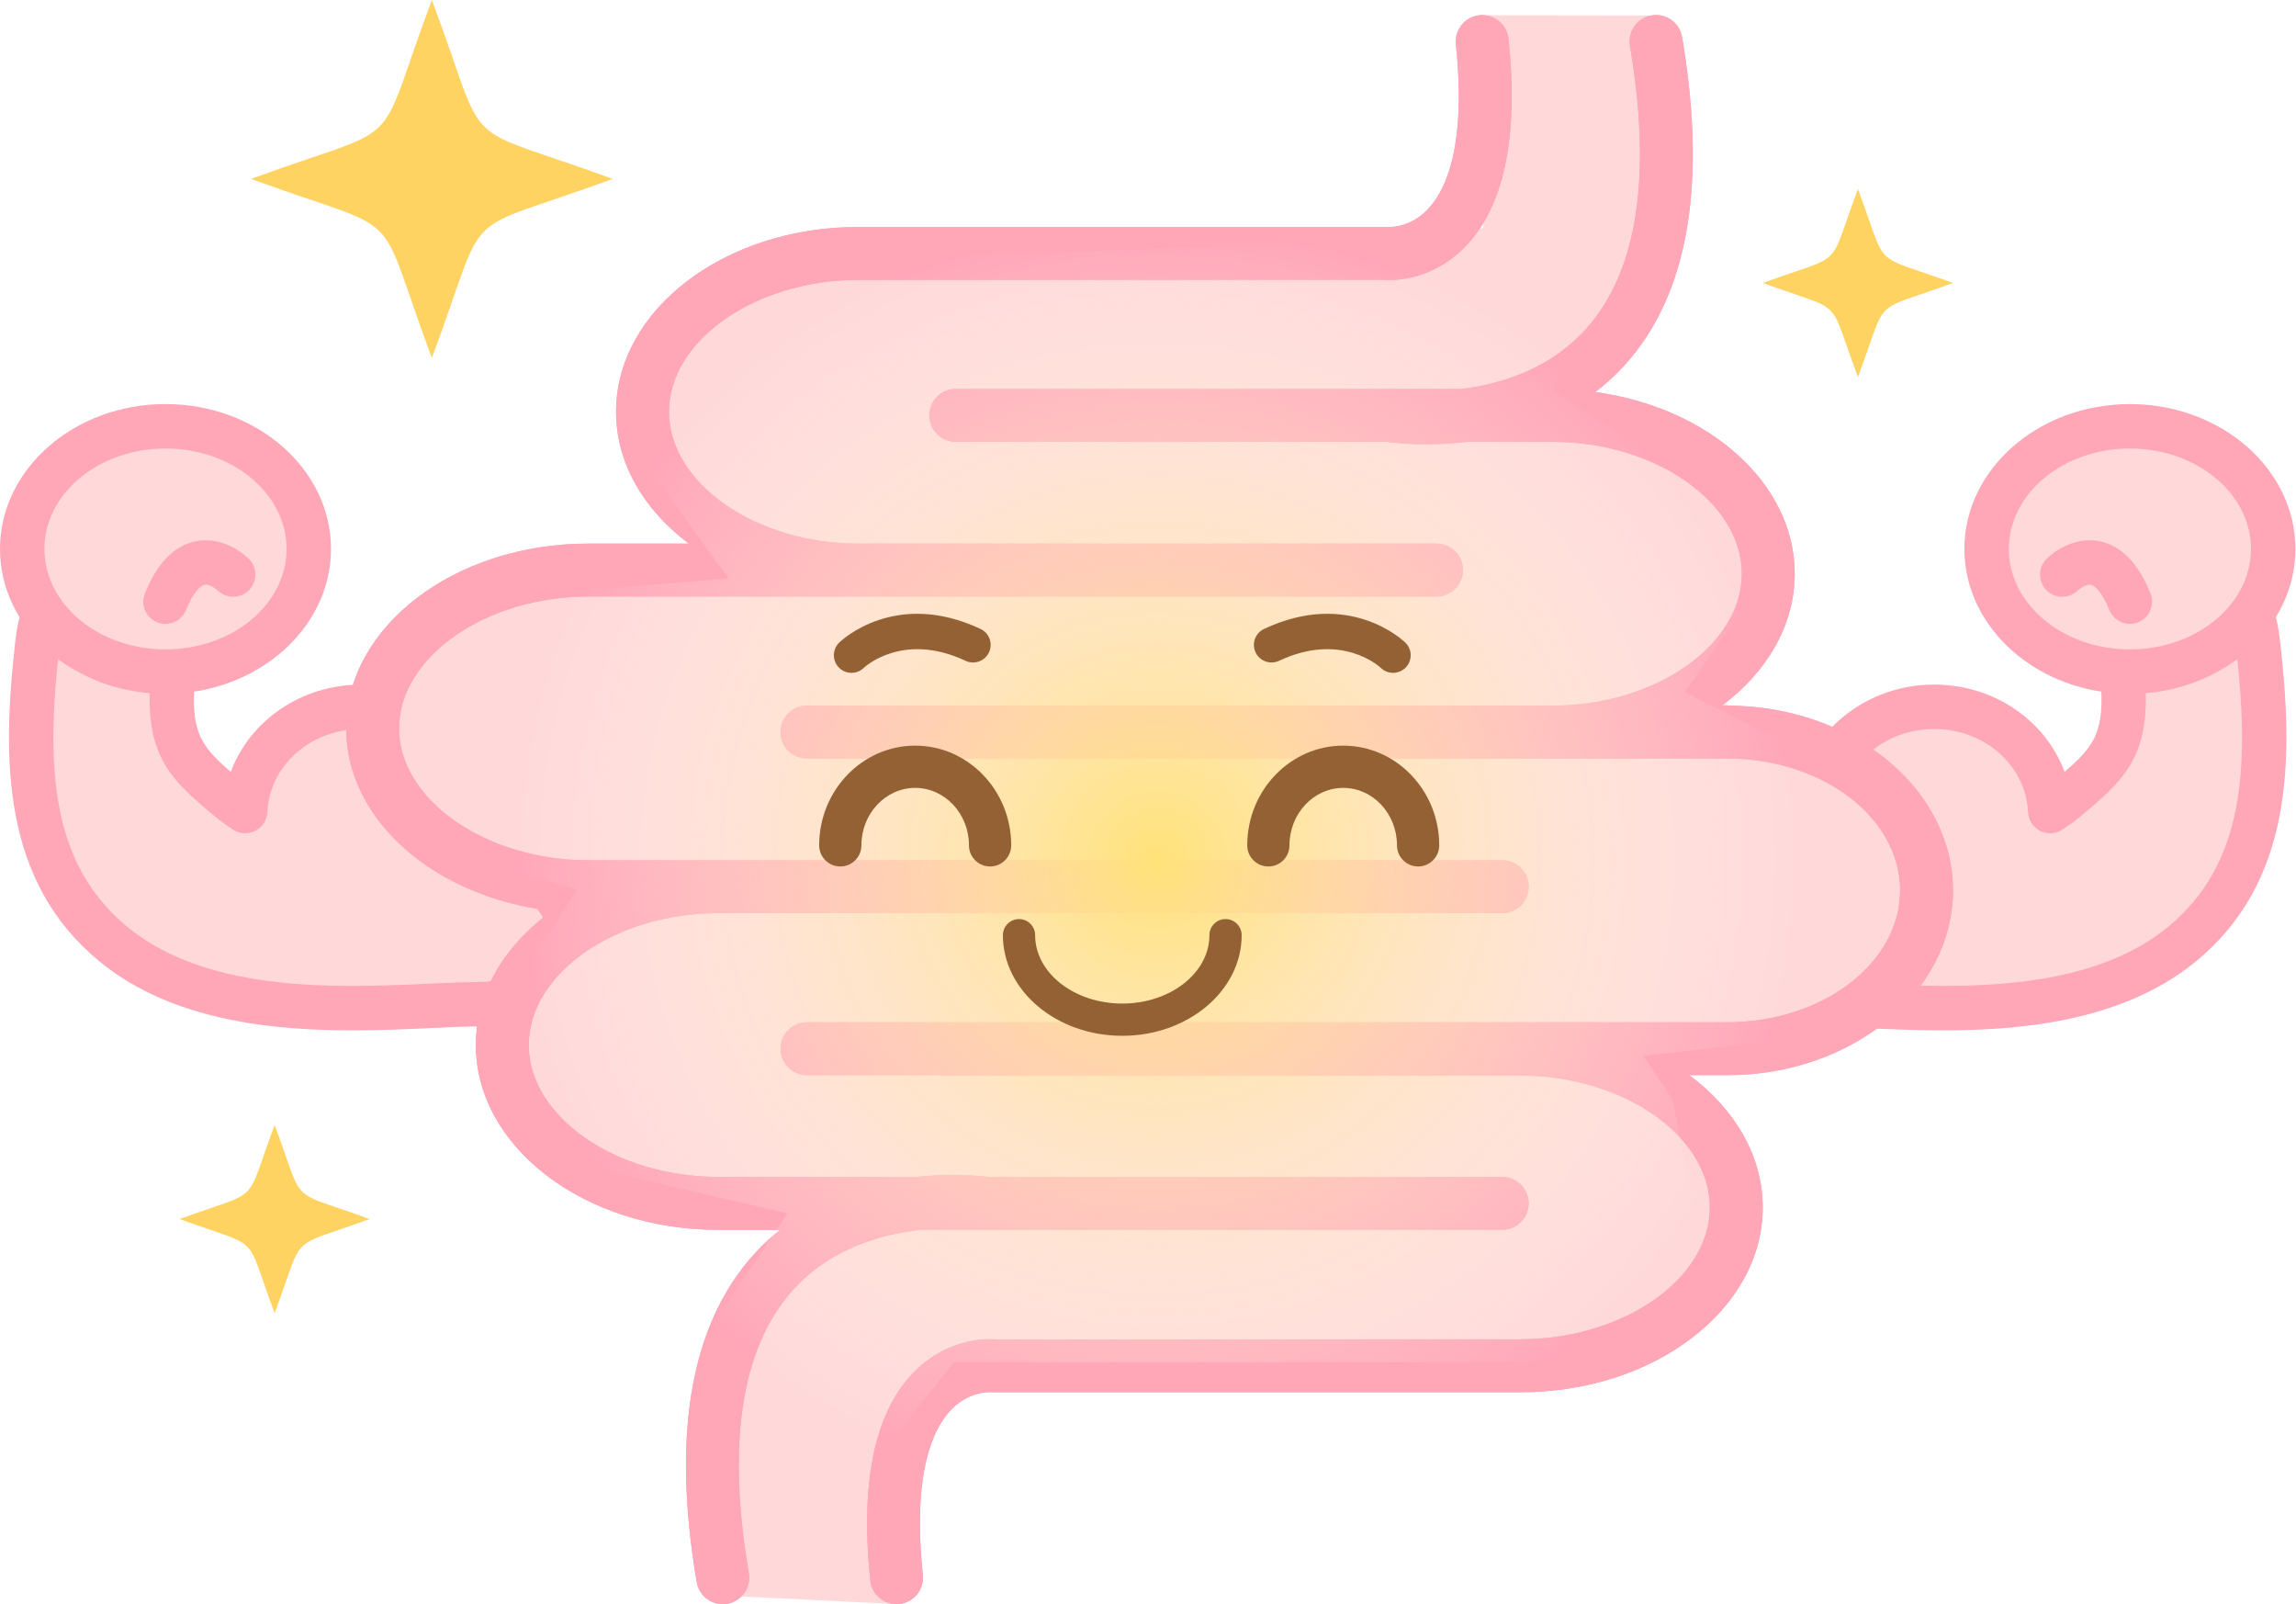 <?xml version="1.0" encoding="UTF-8"?><svg xmlns="http://www.w3.org/2000/svg" xmlns:xlink="http://www.w3.org/1999/xlink" height="114.0" preserveAspectRatio="xMidYMid meet" version="1.0" viewBox="0.0 0.0 163.2 114.0" width="163.2" zoomAndPan="magnify"><g><g><g><g><g id="change1_1"><path d="M160.509,45.835c-0.316-2.742-1.082-4.328-4.354-4.063c-3.279,0.263-5.679,2.694-5.365,5.437 c0.654,5.735-0.702,6.948-4.035,9.682c-0.323,0.268-0.673,0.508-1.028,0.744c-0.189-4.119-3.794-7.409-8.245-7.409 c-4.569,0-8.281,3.467-8.281,7.742c0,1.125,0.272,2.19,0.736,3.157c-1.077-0.029-1.76-0.087-1.792-0.09 c-3.271-0.306-6.22,4.694-6.619,7.421c-0.405,2.732-0.323,1.201,2.941,1.539c0.212,0.022,2.169,1.364,4.541,1.364 c5.863,0,18.511,1.898,26.026-4.217C161.102,62.194,161.525,54.747,160.509,45.835z" fill="#FFD9D9"/></g><g id="change2_1"><path d="M138.064,73.215c-0.001,0-0.001,0-0.002,0c-2.024,0-3.934-0.087-5.618-0.165 c-1.33-0.061-2.479-0.113-3.436-0.113c-2.256,0-4.117-0.964-4.912-1.375l-0.037-0.019c-0.821-0.061-1.365,0.023-1.766,0.087 c-0.285,0.046-0.506,0.071-0.671,0.071c-0.757,0-1.202-0.387-1.401-0.617c-0.585-0.681-0.474-1.418-0.306-2.535l0.049-0.325 c0.433-2.954,3.565-8.685,7.785-8.781c-0.085-0.488-0.127-0.98-0.127-1.477c0-5.14,4.423-9.321,9.859-9.321 c4.273,0,7.915,2.567,9.269,6.198c2.302-1.954,2.973-3.065,2.472-7.457c-0.183-1.594,0.305-3.186,1.37-4.481 c1.272-1.546,3.254-2.533,5.438-2.708c0.281-0.023,0.548-0.034,0.8-0.034c4.614,0,5.059,3.847,5.248,5.489 c0.963,8.452,0.896,17.05-6.046,22.71C150.689,72.712,143.218,73.215,138.064,73.215z M123.499,68.364 c0.335,0,0.71,0.017,1.131,0.06c0.343,0.036,0.584,0.161,0.918,0.333c0.641,0.332,1.974,1.022,3.461,1.022 c1.03,0,2.212,0.054,3.58,0.117c1.65,0.076,3.521,0.162,5.474,0.162c0.001,0,0.001,0,0.002,0c4.673,0,11.412-0.43,15.975-4.142 c5.445-4.44,5.898-11.167,4.902-19.903c-0.285-2.471-0.777-2.692-2.111-2.692c-0.172,0-0.354,0.008-0.546,0.023 c-1.337,0.107-2.522,0.678-3.254,1.567c-0.365,0.444-0.779,1.173-0.671,2.117c0.729,6.398-0.979,8.11-4.603,11.082 c-0.382,0.316-0.782,0.59-1.156,0.839c-0.475,0.313-1.082,0.349-1.587,0.092c-0.507-0.257-0.837-0.767-0.863-1.335 c-0.152-3.311-3.081-5.903-6.668-5.903c-3.696,0-6.703,2.765-6.703,6.164c0,0.838,0.196,1.67,0.581,2.475 c0.238,0.496,0.201,1.08-0.099,1.542c-0.298,0.461-0.803,0.726-1.366,0.719c-1.07-0.029-1.77-0.086-1.867-0.094 c-0.077-0.007-0.124-0.009-0.171-0.009c-1.911,0-4.219,3.466-4.712,5.771C123.257,68.367,123.375,68.364,123.499,68.364z" fill="#FFA6B7"/></g></g><g><g id="change1_7"><path d="M161.579,39.008c0,4.814-4.558,8.717-10.186,8.717c-5.627,0-10.185-3.903-10.185-8.717 c0-4.814,4.558-8.717,10.185-8.717C157.021,30.292,161.579,34.194,161.579,39.008z" fill="#FFD9D9"/></g><g id="change2_8"><path d="M151.393,49.304c-6.486,0-11.763-4.619-11.763-10.295s5.276-10.295,11.763-10.295 s11.764,4.619,11.764,10.295S157.879,49.304,151.393,49.304z M151.393,31.87c-4.745,0-8.606,3.202-8.606,7.138 s3.861,7.138,8.606,7.138c4.746,0,8.607-3.202,8.607-7.138S156.139,31.87,151.393,31.87z" fill="#FFA6B7"/></g></g><g><g id="change1_2"><path d="M146.583,40.829c0,0,2.879-2.885,4.811,1.928" fill="#FFD9D9"/></g><g id="change2_2"><path d="M151.394,44.335c-0.626,0-1.219-0.375-1.466-0.991c-0.489-1.22-0.997-1.723-1.309-1.786 c-0.354-0.072-0.86,0.326-0.92,0.385c-0.613,0.618-1.613,0.619-2.232,0.002c-0.617-0.616-0.618-1.615-0.002-2.232 c0.171-0.172,1.737-1.665,3.785-1.249c1.533,0.313,2.747,1.559,3.607,3.704c0.325,0.809-0.068,1.728-0.877,2.053 C151.789,44.299,151.589,44.335,151.394,44.335z" fill="#FFA6B7"/></g></g></g><g><g><g id="change1_5"><path d="M2.648,45.835c0.316-2.742,1.082-4.328,4.354-4.063c3.279,0.263,5.679,2.694,5.365,5.437 c-0.654,5.735,0.702,6.948,4.035,9.682c0.323,0.268,0.673,0.508,1.028,0.744c0.19-4.119,3.794-7.409,8.246-7.409 c4.57,0,8.282,3.467,8.282,7.742c0,1.125,3.935-1.016,3.471-0.049c1.076-0.028-2.448,3.119-2.416,3.116 c3.271-0.306,6.22,4.694,6.619,7.421c0.405,2.732,0.323,1.201-2.941,1.539c-0.212,0.022-2.169,1.364-4.541,1.364 c-5.863,0-18.511,1.898-26.026-4.217C2.055,62.194,1.632,54.747,2.648,45.835z" fill="#FFD9D9"/></g><g id="change2_5"><path d="M25.095,73.215c-5.155,0-12.626-0.503-17.969-4.85c-6.944-5.661-7.01-14.26-6.047-22.709 c0.19-1.645,0.634-5.492,5.248-5.492c0.252,0,0.519,0.011,0.801,0.034c2.182,0.175,4.164,1.162,5.436,2.708 c1.066,1.295,1.552,2.887,1.37,4.481c-0.501,4.394,0.17,5.504,2.472,7.457c1.354-3.63,4.996-6.198,9.269-6.198 c4.905,0,8.985,3.404,9.736,7.844c0.078-0.023,0.151-0.045,0.214-0.063c0.646-0.193,1.156-0.346,1.636-0.346 c0.648,0,1.204,0.292,1.525,0.802c0.026,0.043,0.052,0.086,0.074,0.131c0.094,0.122,0.171,0.258,0.229,0.406 c0.341,0.861,0.055,1.613-1.047,2.83c2.844,1.7,4.813,5.677,5.149,7.977l0.049,0.322c0.168,1.117,0.279,1.854-0.306,2.535 c-0.198,0.23-0.645,0.617-1.4,0.617c-0.166,0-0.387-0.025-0.672-0.071c-0.4-0.065-0.943-0.15-1.766-0.087l-0.037,0.019 c-0.795,0.412-2.656,1.375-4.912,1.375c-0.958,0-2.105,0.053-3.435,0.113C29.029,73.128,27.12,73.215,25.095,73.215z M6.328,43.322c-1.334,0-1.826,0.221-2.112,2.694C3.221,54.75,3.674,61.477,9.12,65.918c4.561,3.711,11.301,4.141,15.975,4.141 c1.952,0,3.823-0.086,5.474-0.162c1.368-0.063,2.55-0.117,3.58-0.117c1.487,0,2.82-0.69,3.461-1.022 c0.334-0.173,0.575-0.298,0.917-0.333c0.576-0.06,1.067-0.069,1.485-0.054c-0.507-2.364-2.877-5.934-4.853-5.764 c-0.703,0.066-1.356-0.338-1.615-0.991c-0.339-0.856,0.126-1.461,0.432-1.774c-1.051-0.191-1.598-1.038-1.598-1.875 c0-3.399-3.007-6.164-6.703-6.164c-3.587,0-6.516,2.593-6.669,5.903c-0.026,0.568-0.356,1.078-0.863,1.335 c-0.507,0.256-1.114,0.222-1.587-0.093c-0.375-0.25-0.775-0.524-1.161-0.843c-3.618-2.967-5.327-4.679-4.597-11.076 c0.108-0.945-0.305-1.673-0.671-2.118c-0.731-0.889-1.917-1.46-3.251-1.567C6.681,43.33,6.5,43.322,6.328,43.322z" fill="#FFA6B7"/></g></g><g><g id="change1_3"><ellipse cx="11.764" cy="39.008" fill="#FFD9D9" rx="10.185" ry="8.717"/></g><g id="change2_3"><path d="M11.764,49.304C5.277,49.304,0,44.685,0,39.008s5.277-10.295,11.764-10.295s11.764,4.619,11.764,10.295 S18.25,49.304,11.764,49.304z M11.764,31.87c-4.746,0-8.606,3.202-8.606,7.138s3.861,7.138,8.606,7.138s8.606-3.202,8.606-7.138 S16.509,31.87,11.764,31.87z" fill="#FFA6B7"/></g></g><g><g id="change1_6"><path d="M16.574,40.829c0,0-2.878-2.885-4.811,1.928" fill="#FFD9D9"/></g><g id="change2_6"><path d="M11.763,44.335c-0.196,0-0.395-0.037-0.588-0.114c-0.809-0.325-1.201-1.244-0.876-2.053 c0.861-2.145,2.075-3.391,3.608-3.703c2.052-0.416,3.613,1.077,3.785,1.249c0.616,0.617,0.614,1.617-0.003,2.232 c-0.614,0.611-1.604,0.613-2.22,0.009c-0.165-0.154-0.626-0.468-0.938-0.396c-0.311,0.068-0.816,0.572-1.303,1.785 C12.981,43.96,12.389,44.335,11.763,44.335z" fill="#FFA6B7"/></g></g></g><g><g><g><g id="change1_4"><path d="M105.16,1.083l12.234,0.016l0.646,15.732l-6.437,10.89l12.499,8.09l1.867,6.223l-4.979,7.156 l7.468,3.734l4.978,4.606l3.486,3.483l-1.862,9.023c0,0-5.596,3.714-5.669,3.734c-0.072,0.019-11.352,1.244-11.352,1.244 l2.071,3.111l1.278,6.413l2.091,0.744l-0.934,4.356l-11.203,7.156H69.026l-4.667,5.911l-0.635,11.284l-11.043-0.547 l-3.315-15.555l7.837-11.673l-13.379-3.111l-6.846-5.601v-6.223l5.29-8.09L30.755,60.08l-4.045-9.334l4.045-5.601l7.156-2.8 L53.027,41.1l-7.025-9.645l0.312-5.29l9.164-7.779l15.336-0.311l19.682-0.622h6.65l3.863-0.311l4.421-0.934l0.312-7.779 L105.16,1.083z" fill="#FFD9D9"/></g><g fill="#FFA6B7" id="change2_4"><path d="M138.819,63.273c0-7.241-7.195-13.131-16.043-13.131h-0.379c3.188-2.385,5.172-5.702,5.172-9.37 c0-6.451-6.13-11.818-14.176-12.915c0.544-0.418,1.079-0.873,1.59-1.387c4.896-4.926,6.437-12.946,4.579-23.835 c-0.175-1.023-1.138-1.72-2.168-1.538c-1.021,0.175-1.711,1.146-1.536,2.169c1.639,9.606,0.452,16.515-3.524,20.533 c-2.497,2.524-5.752,3.499-8.418,3.84H67.934c-1.037,0-1.879,0.842-1.879,1.88s0.842,1.88,1.879,1.88h30.66 c0.369,0.052,1.356,0.173,2.778,0.173c0.834,0,1.809-0.047,2.861-0.173h6.13c7.288,0,13.447,4.292,13.447,9.371 s-6.159,9.37-13.447,9.37H83.57H57.356c-1.038,0-1.879,0.842-1.879,1.88c0,1.038,0.841,1.88,1.879,1.88H83.57h26.794h12.412 c6.772,0,12.285,4.203,12.285,9.371c0,5.166-5.513,9.369-12.285,9.369h-65.42c-1.038,0-1.879,0.841-1.879,1.881 c0,1.036,0.841,1.879,1.879,1.879h9.468c0.054,0.005,0.097,0.032,0.15,0.032h41.114c7.288,0,13.447,4.288,13.447,9.368 c0,5.08-6.159,9.368-13.447,9.368l-37.295,0.013c-0.326-0.027-3.238-0.266-5.771,2.258c-2.831,2.824-3.896,7.822-3.164,14.861 c0.1,0.968,0.916,1.688,1.866,1.688c0.065,0,0.132-0.005,0.197-0.01c1.033-0.107,1.782-1.03,1.675-2.066 c-0.749-7.209,0.686-10.367,2.02-11.748c1.294-1.334,2.757-1.252,2.979-1.232h37.494c9.485,0,17.206-5.892,17.206-13.131 c0-3.685-2.008-7.013-5.217-9.4h2.698C131.624,76.402,138.819,70.512,138.819,63.273z"/><path d="M65.397,87.392h4.626c0.007,0,0.031,0.005,0.034,0.005c0.041,0.005,0.077-0.01,0.121-0.005h36.603 c1.038,0,1.88-0.844,1.88-1.882c0-1.038-0.842-1.881-1.88-1.881H70.253c-0.8-0.097-2.713-0.252-5.106,0H51.031 c-7.287,0-13.447-4.29-13.447-9.368c0-5.081,6.16-9.371,13.447-9.371h42.427h13.323c1.038,0,1.88-0.844,1.88-1.879 c0-1.041-0.842-1.882-1.88-1.882H93.458H51.031h-9.218c-7.29,0-13.449-4.29-13.449-9.369s6.16-9.371,13.449-9.371h19.184 h23.244h17.868c1.038,0,1.879-0.842,1.879-1.88c0-1.038-0.841-1.88-1.879-1.88H84.241H60.997 c-7.287,0-13.446-4.291-13.446-9.37s6.159-9.369,13.446-9.369l37.291-0.011c0.328,0.034,3.24,0.265,5.771-2.259 c2.834-2.822,3.898-7.822,3.167-14.862c-0.107-1.033-1.055-1.782-2.066-1.675c-1.033,0.107-1.781,1.03-1.675,2.063 c0.749,7.21-0.686,10.369-2.02,11.75c-1.291,1.335-2.752,1.253-2.979,1.233h-37.49c-9.487,0-17.205,5.89-17.205,13.13 c0,3.668,1.986,6.985,5.173,9.37h-7.151c-9.49,0-17.208,5.891-17.208,13.131c0,6.57,6.361,12.012,14.631,12.967 c-3.323,2.395-5.411,5.776-5.411,9.534c0,7.239,7.718,13.131,17.205,13.131h4.422c-0.462,0.364-0.912,0.761-1.347,1.196 c-4.898,4.929-6.441,12.947-4.582,23.836c0.155,0.919,0.95,1.565,1.85,1.565c0.104,0,0.212-0.01,0.318-0.026 c1.023-0.176,1.711-1.146,1.536-2.171c-1.638-9.606-0.452-16.515,3.522-20.531C59.323,88.661,62.691,87.703,65.397,87.392z"/></g><g fill="#FFA6B7" id="change2_7"><path d="M138.819,63.273c0-7.241-7.195-13.131-16.043-13.131h-0.379c3.188-2.385,5.172-5.702,5.172-9.37 c0-6.451-6.13-11.818-14.176-12.915c0.544-0.418,1.079-0.873,1.59-1.387c4.896-4.926,6.437-12.946,4.579-23.835 c-0.175-1.023-1.138-1.72-2.168-1.538c-1.021,0.175-1.711,1.146-1.536,2.169c1.639,9.606,0.452,16.515-3.524,20.533 c-2.497,2.524-5.752,3.499-8.418,3.84H67.934c-1.037,0-1.879,0.842-1.879,1.88s0.842,1.88,1.879,1.88h30.66 c0.369,0.052,1.356,0.173,2.778,0.173c0.834,0,1.809-0.047,2.861-0.173h6.13c7.288,0,13.447,4.292,13.447,9.371 s-6.159,9.37-13.447,9.37H83.57H57.356c-1.038,0-1.879,0.842-1.879,1.88c0,1.038,0.841,1.88,1.879,1.88H83.57h26.794h12.412 c6.772,0,12.285,4.203,12.285,9.371c0,5.166-5.513,9.369-12.285,9.369h-65.42c-1.038,0-1.879,0.841-1.879,1.881 c0,1.036,0.841,1.879,1.879,1.879h9.468c0.054,0.005,0.097,0.032,0.15,0.032h41.114c7.288,0,13.447,4.288,13.447,9.368 c0,5.08-6.159,9.368-13.447,9.368l-37.295,0.013c-0.326-0.027-3.238-0.266-5.771,2.258c-2.831,2.824-3.896,7.822-3.164,14.861 c0.1,0.968,0.916,1.688,1.866,1.688c0.065,0,0.132-0.005,0.197-0.01c1.033-0.107,1.782-1.03,1.675-2.066 c-0.749-7.209,0.686-10.367,2.02-11.748c1.294-1.334,2.757-1.252,2.979-1.232h37.494c9.485,0,17.206-5.892,17.206-13.131 c0-3.685-2.008-7.013-5.217-9.4h2.698C131.624,76.402,138.819,70.512,138.819,63.273z"/><path d="M65.397,87.392h4.626c0.007,0,0.031,0.005,0.034,0.005c0.041,0.005,0.077-0.01,0.121-0.005h36.603 c1.038,0,1.88-0.844,1.88-1.882c0-1.038-0.842-1.881-1.88-1.881H70.253c-0.8-0.097-2.713-0.252-5.106,0H51.031 c-7.287,0-13.447-4.29-13.447-9.368c0-5.081,6.16-9.371,13.447-9.371h42.427h13.323c1.038,0,1.88-0.844,1.88-1.879 c0-1.041-0.842-1.882-1.88-1.882H93.458H51.031h-9.218c-7.29,0-13.449-4.29-13.449-9.369s6.16-9.371,13.449-9.371h19.184 h23.244h17.868c1.038,0,1.879-0.842,1.879-1.88c0-1.038-0.841-1.88-1.879-1.88H84.241H60.997 c-7.287,0-13.446-4.291-13.446-9.37s6.159-9.369,13.446-9.369l37.291-0.011c0.328,0.034,3.24,0.265,5.771-2.259 c2.834-2.822,3.898-7.822,3.167-14.862c-0.107-1.033-1.055-1.782-2.066-1.675c-1.033,0.107-1.781,1.03-1.675,2.063 c0.749,7.21-0.686,10.369-2.02,11.75c-1.291,1.335-2.752,1.253-2.979,1.233h-37.49c-9.487,0-17.205,5.89-17.205,13.13 c0,3.668,1.986,6.985,5.173,9.37h-7.151c-9.49,0-17.208,5.891-17.208,13.131c0,6.57,6.361,12.012,14.631,12.967 c-3.323,2.395-5.411,5.776-5.411,9.534c0,7.239,7.718,13.131,17.205,13.131h4.422c-0.462,0.364-0.912,0.761-1.347,1.196 c-4.898,4.929-6.441,12.947-4.582,23.836c0.155,0.919,0.95,1.565,1.85,1.565c0.104,0,0.212-0.01,0.318-0.026 c1.023-0.176,1.711-1.146,1.536-2.171c-1.638-9.606-0.452-16.515,3.522-20.531C59.323,88.661,62.691,87.703,65.397,87.392z"/></g></g><g><g><g><radialGradient cx="82.252" cy="61.104" gradientUnits="userSpaceOnUse" id="a" r="54.523" xlink:actuate="onLoad" xlink:show="other" xlink:type="simple" xmlns:xlink="http://www.w3.org/1999/xlink"><stop offset="0" stop-color="#ffe279"/><stop offset=".84" stop-color="#fff" stop-opacity="0"/></radialGradient><path d="M67.793,96.794h42.318l11.201-7.156l0.933-4.356l-2.088-0.744l-1.281-6.413l-2.068-3.111 c0,0,11.276-1.225,11.35-1.244c0.073-0.02,5.669-3.734,5.669-3.734l1.861-9.023l-3.485-3.483l-4.979-4.606l-7.468-3.734 l4.979-7.156l-1.867-6.223l-12.499-8.09l5.591-9.455c-3.529-2.781-7.408-5.133-11.565-6.982l-0.197,4.925l-4.424,0.934 l-3.86,0.311h-6.65l-19.685,0.622l-15.333,0.311l-9.164,7.779l-0.312,5.29l7.025,9.645l-15.115,1.245l-6.495,2.542 c-1.152,3.696-1.903,7.563-2.241,11.55l1.58,3.644l11.513,3.111l-5.29,8.09v6.223l6.846,5.601l13.379,3.111l-7.837,11.673 l1.466,6.879c3.952,2.961,8.325,5.385,13.007,7.195l0.521-9.257L67.793,96.794z" fill="url(#a)"/><g fill="#946134" id="change3_1"><path d="M79.773,73.603c-4.68,0-8.487-3.207-8.487-7.149c0-0.633,0.513-1.146,1.146-1.146 s1.146,0.513,1.146,1.146c0,2.679,2.779,4.858,6.196,4.858c3.414,0,6.192-2.18,6.192-4.858c0-0.633,0.513-1.146,1.146-1.146 s1.146,0.513,1.146,1.146C88.256,70.396,84.451,73.603,79.773,73.603z"/><path d="M70.375,61.571c-0.829,0-1.501-0.672-1.501-1.501c0-2.252-1.715-4.083-3.823-4.083 c-2.107,0-3.822,1.832-3.822,4.083c0,0.829-0.672,1.501-1.501,1.501s-1.501-0.672-1.501-1.501 c0-3.907,3.062-7.086,6.824-7.086c3.764,0,6.825,3.179,6.825,7.086C71.876,60.899,71.205,61.571,70.375,61.571z"/><path d="M100.799,61.571c-0.829,0-1.501-0.672-1.501-1.501c0-2.252-1.714-4.083-3.82-4.083 c-2.107,0-3.822,1.832-3.822,4.083c0,0.829-0.672,1.501-1.501,1.501s-1.501-0.672-1.501-1.501 c0-3.907,3.062-7.086,6.824-7.086c3.762,0,6.822,3.179,6.822,7.086C102.3,60.899,101.628,61.571,100.799,61.571z"/></g></g></g><g fill="#946134" id="change3_2"><path d="M60.523,47.812c-0.325,0-0.651-0.126-0.896-0.378c-0.481-0.495-0.472-1.287,0.023-1.77 c0.161-0.157,4.008-3.811,10.047-0.971c0.626,0.294,0.894,1.04,0.6,1.665c-0.294,0.625-1.041,0.89-1.664,0.6 c-4.482-2.108-7.208,0.474-7.236,0.499C61.153,47.694,60.837,47.812,60.523,47.812z"/><path d="M99.02,47.812c-0.312,0-0.624-0.116-0.866-0.348c-0.123-0.115-2.831-2.581-7.243-0.506 c-0.626,0.293-1.371,0.024-1.664-0.6c-0.294-0.625-0.026-1.371,0.6-1.665c6.034-2.84,9.886,0.814,10.047,0.971 c0.495,0.482,0.505,1.274,0.023,1.77C99.671,47.685,99.345,47.812,99.02,47.812z"/></g></g></g></g></g><g id="change4_1"><path d="M30.697,25.428c-4.208-11.243-1.488-8.553-12.852-12.715C29.209,8.549,26.489,11.239,30.697,0 c4.212,11.239,1.49,8.549,12.854,12.713C32.187,16.875,34.91,14.185,30.697,25.428z" fill="#FFD362"/></g><g id="change4_2"><path d="M19.521,93.313c-2.212-5.911-0.78-4.497-6.758-6.689c5.978-2.188,4.545-0.773,6.758-6.683 c2.214,5.91,0.783,4.495,6.757,6.683C20.303,88.816,21.735,87.402,19.521,93.313z" fill="#FFD362"/></g><g id="change4_3"><path d="M132.061,26.797c-2.212-5.91-0.78-4.497-6.757-6.688c5.977-2.189,4.545-0.773,6.757-6.683 c2.215,5.909,0.783,4.494,6.758,6.683C132.844,22.3,134.276,20.887,132.061,26.797z" fill="#FFD362"/></g></g></svg>